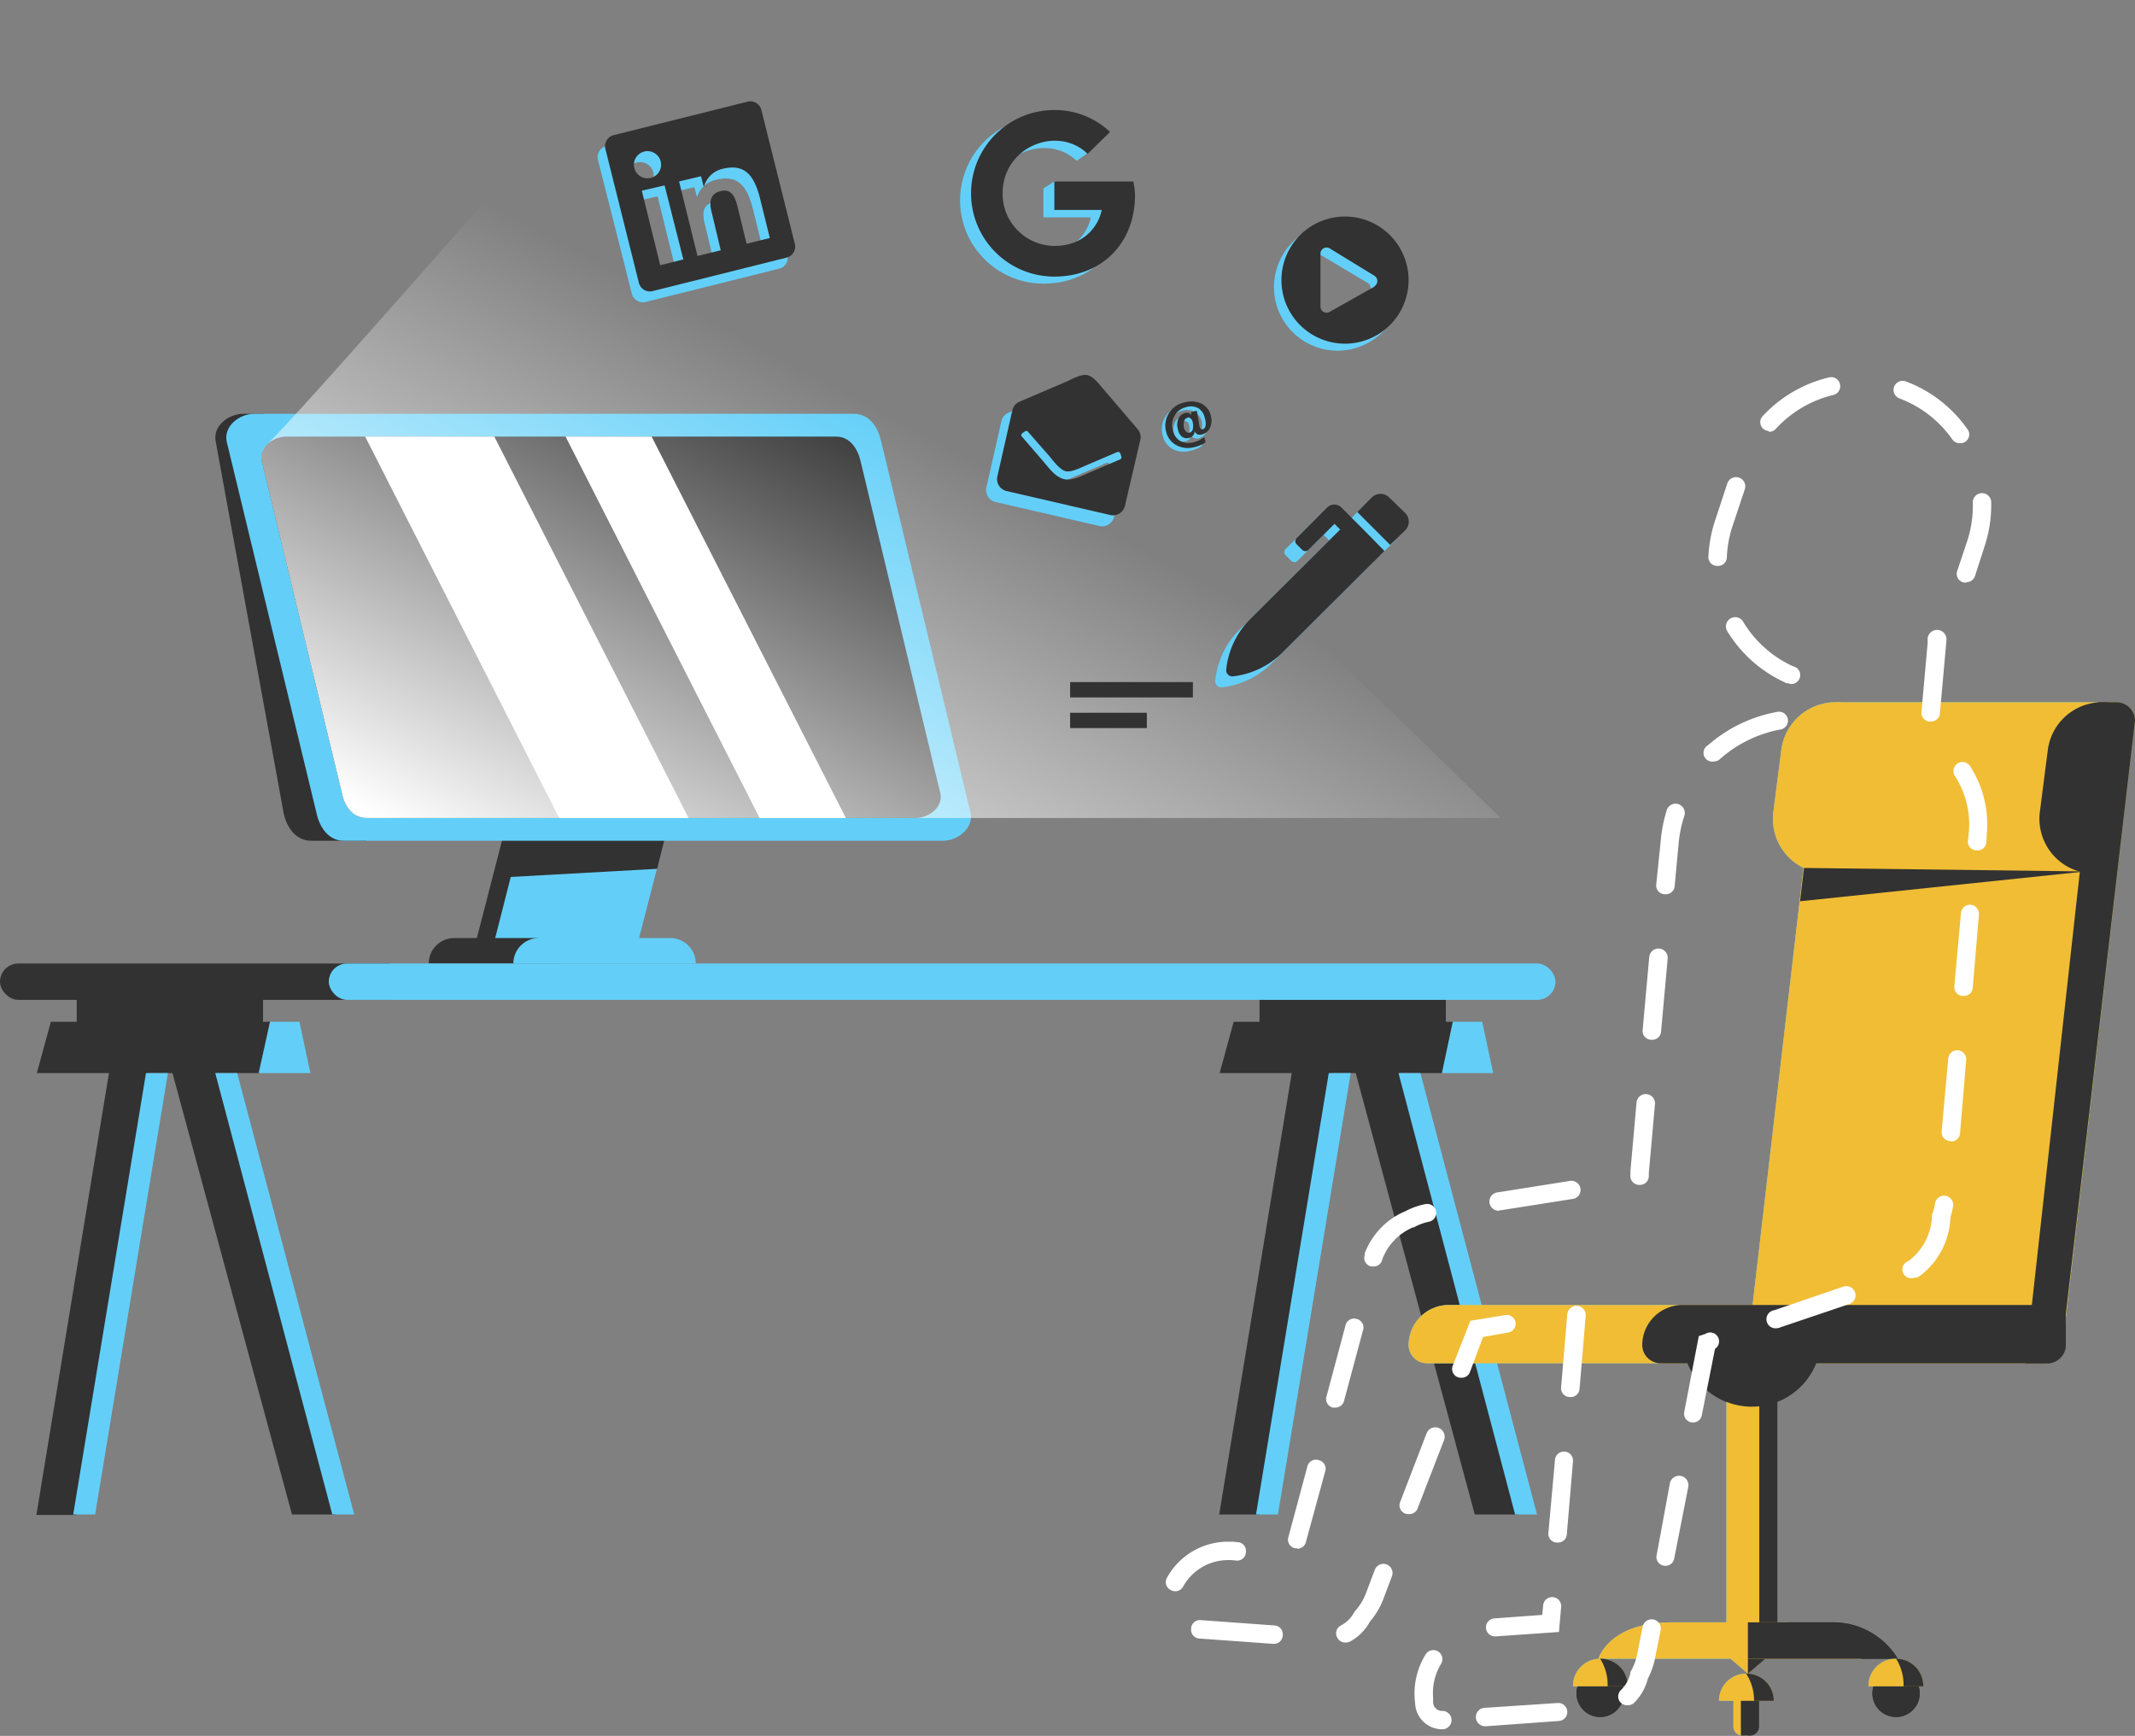<svg xmlns="http://www.w3.org/2000/svg" width="487" height="396"><rect width="100%" height="100%" fill="#808080" stroke="none"/><defs><linearGradient id="b" x1=".5" y1=".5" x2=".1" y2="1" gradientUnits="objectBoundingBox"><stop offset="0" stop-color="#fff" stop-opacity="0"/><stop offset="1" stop-color="#fff"/></linearGradient><clipPath id="a"><path data-name="Path 108" d="M119 10H-6.4c-3 0-6.3 2.5-5.6 5.6L6.3 91.4c.6 3 2.5 5.6 5.6 5.6h125.3c3.1 0 6.3-2.7 5.6-5.6l-18.2-75.8c-.7-3-2.5-5.6-5.6-5.6Z" transform="translate(12 -10)" fill="#323232"/></clipPath></defs><g data-name="Group 1214"><g data-name="Group 135"><path data-name="Path 129" d="M150.6 188.7h-35.3l-7.9 30.6h35.4Z" fill="#323232"/><path data-name="Path 128" d="M60.2 94.4h-4.7c-3.4 0-7 2.8-6.3 6.3l15.5 84.8c.7 3.3 2.8 6.3 6.3 6.3h12.6Z" fill="#323232"/><path data-name="Path 105" d="M152.3 188.7h-32.9l-7.8 30.6h32.8Z" fill="#63cff8"/><path data-name="Rectangle 356" d="M103.8 214H122a5.8 5.8 0 0 1 5.8 5.8h-30a5.8 5.8 0 0 1 5.9-5.8Z" fill="#323232"/><path data-name="Path 106" d="M152.3 188.7h-35.4l-3 11.5 36-2Z" fill="#323232"/><path data-name="Path 104" d="M194.7 94.4H58c-3.4 0-7 2.8-6.3 6.3l20.5 84.8c.7 3.3 2.8 6.3 6.2 6.3h136.7c3.5 0 7-3 6.3-6.3L201 100.7c-.8-3.5-2.8-6.3-6.3-6.3Z" fill="#63cff8"/><path data-name="Rectangle 357" d="M123 214h29.9a5.8 5.8 0 0 1 5.8 5.8h-41.6a5.8 5.8 0 0 1 5.8-5.8Z" fill="#63cff8"/><path data-name="Path 107" d="M190.7 99.6H65.3c-3 0-6.3 2.5-5.6 5.6L78 181c.6 3 2.5 5.6 5.6 5.6h125.3c3.1 0 6.3-2.6 5.6-5.6l-18.2-75.8c-.7-3-2.5-5.6-5.6-5.6Z" fill="#323232"/><g data-name="Mask Group 22" transform="translate(59.6 99.6)" clip-path="url(#a)" fill="#fff"><path data-name="Rectangle 358" d="m136.7 93.6-15.6 8L63-12.6l15.6-7.9z"/><path data-name="Rectangle 359" d="m99.8 91.6-23.4 12L18.3-10.6l23.4-11.9z"/></g><path data-name="Path 134" d="M-11-8a3.9 3.9 0 0 0-1 3.6L6.3 71.4c.6 3 2.5 5.6 5.6 5.6h258.7L79-109.6S-1-17.6-10.9-8.1Z" transform="translate(71.7 109.6)" fill="url(#b)"/></g><g data-name="Group 134" transform="translate(0 219.8)"><path data-name="Rectangle 370" fill="#323232" d="M17.5 6.7H60V15H17.5z"/><path data-name="Path 121" d="M61.6 13.3h-50L8.4 25h50.8Z" fill="#323232"/><path data-name="Path 122" d="M49.1 24.1h-10l27.5 101.6h10Z" fill="#323232"/><path data-name="Path 123" d="M34.1 24.1H25L8.3 125.8h9.2Z" fill="#323232"/><path data-name="Path 124" d="M49.1 25h5l26.7 100.7h-5Z" fill="#63cff8"/><path data-name="Path 125" d="M33.3 25h5L21.7 125.7h-5Z" fill="#63cff8"/><path data-name="Path 126" d="M61.6 13.3h6.7L70.8 25H59Z" fill="#63cff8"/><path data-name="Rectangle 341" fill="#323232" d="M287.3 6.7h42.5V15h-42.5z"/><rect data-name="Rectangle 340" width="92.4" height="8.3" rx="4.2" fill="#323232"/><rect data-name="Rectangle 338" width="279.8" height="8.3" rx="4.2" transform="translate(75)" fill="#63cff8"/><path data-name="Path 86" d="M331.4 13.3h-50L278.2 25H329Z" fill="#323232"/><path data-name="Path 82" d="M319 24.1h-10l27.4 101.6h10Z" fill="#323232"/><path data-name="Path 84" d="M304 24.1h-9.2l-16.7 101.6h9.2Z" fill="#323232"/><path data-name="Path 83" d="M319 25h5l26.6 100.7h-5Z" fill="#63cff8"/><path data-name="Path 85" d="M303.1 25h5l-16.6 100.7h-5Z" fill="#63cff8"/><path data-name="Path 87" d="M331.4 13.3h6.7l2.5 11.7h-11.7Z" fill="#63cff8"/></g><g data-name="Group 137" transform="translate(321.3 158.8)"><g data-name="Group 136"><path data-name="Rectangle 367" d="M9.2 138.9H94v9.1a4.2 4.2 0 0 1-4.2 4.2H4.2A4.2 4.2 0 0 1 0 148a9.2 9.2 0 0 1 9.2-9.1Z" fill="#63cff8"/><path data-name="Rectangle 364" fill="#323232" d="M77.4 148h6.7v67.5h-6.7z"/><path data-name="Path 111" d="M161.6 1.4H98.3A4.2 4.2 0 0 0 94 5.6L77.4 148a4.2 4.2 0 0 0 4.2 4.2H145a4.2 4.2 0 0 0 4.2-4.2L165.7 5.6a4.2 4.2 0 0 0-4.1-4.2Z" fill="#63cff8"/><path data-name="Rectangle 360" d="M62.5 138.9h87.4v9.1a4.2 4.2 0 0 1-4.2 4.2H57.5a4.2 4.2 0 0 1-4.2-4.2 9.2 9.2 0 0 1 9.2-9.1Z" fill="#323232"/><path data-name="Rectangle 363" fill="#63cff8" d="M72.5 148H80v67.5h-7.5z"/><path data-name="Path 112" d="M161.6 1.4h-4.2l-16.7 150.8h4.2a4.2 4.2 0 0 0 4.2-4.2L165.7 5.6a4.2 4.2 0 0 0-4.1-4.2Z" fill="#323232"/><path data-name="Path 109" d="M77.1 144.3c-8.7 0-14.7.6-14.6 2a15.8 15.8 0 0 0 31.6 0c0-8.7-8.2-2-17-2Z" fill="#323232"/><path data-name="Polygon 4" d="m77.4 223-11.6-10H89Z" fill="#63cff8"/><path data-name="Path 113" d="m77.4 223 11.7-10H77.4Z" fill="#323232"/><path data-name="Path 110" d="M86.6 211.3H60c-14.4 0-16.7 8.3-16.7 8.3h60s-3.5-8.3-16.7-8.3Z" fill="#63cff8"/><path data-name="Path 114" d="M96.6 211.3H77.4v8.3h34.2a17.3 17.3 0 0 0-15-8.3Z" fill="#323232"/></g><path data-name="Rectangle 365" d="M155 40.4a12.5 12.5 0 0 1-11-14l1.8-14a12.5 12.5 0 0 1 14-10.9L155 40.4Z" fill="#323232"/><path data-name="Rectangle 366" d="M94.2 40.4a12.5 12.5 0 0 1-11-14l1.8-14A12.5 12.5 0 0 1 99 1.5l-4.8 38.9Z" fill="#63cff8"/><path data-name="Rectangle 368" d="M74.1 226.3h5v8.8a2 2 0 0 1-2 2h-1a2 2 0 0 1-2-2v-8.8Z" fill="#63cff8"/><path data-name="Rectangle 369" d="M75.8 226.3h4.1v8.8a2 2 0 0 1-2 2h-2.1v-10.8Z" fill="#323232"/><circle data-name="Ellipse 26" cx="5.4" cy="5.4" r="5.4" transform="translate(38.3 222.1)" fill="#323232"/><circle data-name="Ellipse 27" cx="5.4" cy="5.4" r="5.4" transform="translate(105.8 222.1)" fill="#323232"/><path data-name="Path 115" d="M77 223a6.2 6.2 0 0 0-6.2 6.2h12.5A6.2 6.2 0 0 0 77 223Z" fill="#63cff8"/><path data-name="Path 116" d="M43.7 219.6a6.2 6.2 0 0 0-6.2 6.3H50a6.2 6.2 0 0 0-6.3-6.3Z" fill="#63cff8"/><path data-name="Path 117" d="M111.2 219.6a6.2 6.2 0 0 0-6.3 6.3h12.5a6.2 6.2 0 0 0-6.2-6.3Z" fill="#63cff8"/><path data-name="Path 118" d="M77 223a11 11 0 0 1 1.8 6.2h4.5A6.2 6.2 0 0 0 77 223Z" fill="#323232"/><path data-name="Path 119" d="M111.2 219.6a11 11 0 0 1 1.7 6.3h4.5a6.2 6.2 0 0 0-6.2-6.3Z" fill="#323232"/><path data-name="Path 120" d="M43.7 219.6a11 11 0 0 1 1.7 6.3H50a6.2 6.2 0 0 0-6.3-6.3Z" fill="#323232"/><path data-name="Path 130" d="m154.4 40-64.2-.8-.9 7.6Z" fill="#323232"/></g><g data-name="Group 176" transform="translate(321.3 158.8)"><g data-name="Group 136"><path data-name="Rectangle 367" d="M9.2 138.9H94v9.1a4.2 4.2 0 0 1-4.2 4.2H4.2A4.2 4.2 0 0 1 0 148a9.2 9.2 0 0 1 9.2-9.1Z" fill="#f0bd35"/><path data-name="Rectangle 364" fill="#323232" d="M77.4 148h6.7v67.5h-6.7z"/><path data-name="Path 111" d="M161.6 1.4H98.3A4.2 4.2 0 0 0 94 5.6L77.4 148a4.2 4.2 0 0 0 4.2 4.2H145a4.2 4.2 0 0 0 4.2-4.2L165.7 5.6a4.2 4.2 0 0 0-4.1-4.2Z" fill="#f0bd35"/><path data-name="Rectangle 360" d="M62.5 138.9h87.4v9.1a4.2 4.2 0 0 1-4.2 4.2H57.5a4.2 4.2 0 0 1-4.2-4.2 9.2 9.2 0 0 1 9.2-9.1Z" fill="#323232"/><path data-name="Rectangle 363" fill="#f0bd35" d="M72.5 148H80v67.5h-7.5z"/><path data-name="Path 112" d="M161.6 1.4h-4.2l-16.7 150.8h4.2a4.2 4.2 0 0 0 4.2-4.2L165.7 5.6a4.2 4.2 0 0 0-4.1-4.2Z" fill="#323232"/><path data-name="Path 109" d="M77.1 144.3c-8.7 0-14.7.6-14.6 2a15.8 15.8 0 0 0 31.6 0c0-8.7-8.2-2-17-2Z" fill="#323232"/><path data-name="Polygon 4" d="m77.4 223-11.6-10H89Z" fill="#f0bd35"/><path data-name="Path 113" d="m77.4 223 11.7-10H77.4Z" fill="#323232"/><path data-name="Path 110" d="M86.6 211.3H60c-14.4 0-16.7 8.3-16.7 8.3h60s-3.5-8.3-16.7-8.3Z" fill="#f0bd35"/><path data-name="Path 114" d="M96.6 211.3H77.4v8.3h34.2a17.3 17.3 0 0 0-15-8.3Z" fill="#323232"/></g><path data-name="Rectangle 365" d="M155 40.4a12.5 12.5 0 0 1-11-14l1.8-14a12.5 12.5 0 0 1 14-10.9L155 40.4Z" fill="#323232"/><path data-name="Rectangle 366" d="M94.2 40.4a12.5 12.5 0 0 1-11-14l1.8-14A12.5 12.5 0 0 1 99 1.5l-4.8 38.9Z" fill="#f0bd35"/><path data-name="Rectangle 368" d="M74.1 226.3h5v8.8a2 2 0 0 1-2 2h-1a2 2 0 0 1-2-2v-8.8Z" fill="#f0bd35"/><path data-name="Rectangle 369" d="M75.8 226.3h4.1v8.8a2 2 0 0 1-2 2h-2.1v-10.8Z" fill="#323232"/><circle data-name="Ellipse 26" cx="5.4" cy="5.4" r="5.4" transform="translate(38.3 222.1)" fill="#323232"/><circle data-name="Ellipse 27" cx="5.4" cy="5.4" r="5.4" transform="translate(105.8 222.1)" fill="#323232"/><path data-name="Path 115" d="M77 223a6.2 6.2 0 0 0-6.2 6.2h12.5A6.2 6.2 0 0 0 77 223Z" fill="#f0bd35"/><path data-name="Path 116" d="M43.7 219.6a6.2 6.2 0 0 0-6.2 6.3H50a6.2 6.2 0 0 0-6.3-6.3Z" fill="#f0bd35"/><path data-name="Path 117" d="M111.2 219.6a6.2 6.2 0 0 0-6.3 6.3h12.5a6.2 6.2 0 0 0-6.2-6.3Z" fill="#f0bd35"/><path data-name="Path 118" d="M77 223a11 11 0 0 1 1.8 6.2h4.5A6.2 6.2 0 0 0 77 223Z" fill="#323232"/><path data-name="Path 119" d="M111.2 219.6a11 11 0 0 1 1.7 6.3h4.5a6.2 6.2 0 0 0-6.2-6.3Z" fill="#323232"/><path data-name="Path 120" d="M43.7 219.6a11 11 0 0 1 1.7 6.3H50a6.2 6.2 0 0 0-6.3-6.3Z" fill="#323232"/><path data-name="Path 130" d="m154.4 40-64.2-.8-.9 7.6Z" fill="#323232"/></g><g data-name="Group 5" style="mix-blend-mode:hard-light;isolation:isolate"><path data-name="Union 5 - Outline" d="M329 394.5a6.2 6.2 0 0 1-6.2-5.8l-.1-1.1a17 17 0 0 1 2.5-10.2 2 2 0 1 1 3.5 2.2 12.8 12.8 0 0 0-1.8 7.7v1a2 2 0 0 0 2.1 2 2 2 0 0 1 0 4.2Zm9.8-.7a2 2 0 0 1-.1-4.2l16.6-1.1a2 2 0 1 1 .3 4.1l-16.6 1.2h-.2Zm32.5-4.8a2 2 0 0 1-1.5-3.5 7.9 7.9 0 0 0 2.1-3.8v-.3l.2-.3a13.3 13.3 0 0 0 1.4-4l1.2-6a2 2 0 0 1 4.1.8l-1.2 6a17.5 17.5 0 0 1-1.7 5 12 12 0 0 1-3.1 5.5 2 2 0 0 1-1.5.6Zm-80.8-14h-.2l-16.6-1.2a2 2 0 0 1-2-2.2 2 2 0 0 1 2.3-2l16.6 1.2a2 2 0 0 1 2 2.2 2 2 0 0 1-2.1 2Zm16.4-.3a2 2 0 0 1-1.8-1 2 2 0 0 1 .8-2.9 7.2 7.2 0 0 0 3-3l.2-.3.2-.2a13 13 0 0 0 2.3-3.9l2-5.3a2 2 0 1 1 3.9 1.5l-2 5.3a17.2 17.2 0 0 1-3 5 11.2 11.2 0 0 1-4.6 4.6 2 2 0 0 1-1 .2Zm34.2-1.4a2 2 0 0 1-.2-4.1l10.9-.8.2-2.2a2 2 0 1 1 4.1.4l-.5 5.7-14.4 1h-.1ZM268 363a2 2 0 0 1-1-.3 2 2 0 0 1-.8-2.8 15.9 15.9 0 0 1 13.9-8.2h1.1l1 .1a2 2 0 0 1 2 2.2 2 2 0 0 1-2.3 2l-1-.1h-.8a11.7 11.7 0 0 0-10.2 6 2 2 0 0 1-1.9 1.1Zm111.9-5.8a2 2 0 0 1-2-2.5l3-16.3a2 2 0 0 1 4.2.8l-3.2 16.3a2 2 0 0 1-2 1.7Zm-84-4a2 2 0 0 1-.5 0 2 2 0 0 1-1.5-2.6l4.3-16a2 2 0 0 1 2.6-1.5 2 2 0 0 1 1.5 2.5l-4.4 16.1a2 2 0 0 1-2 1.6Zm59.5-1.3h-.2a2 2 0 0 1-2-2.3l1.5-16.6a2 2 0 0 1 4.1.4l-1.4 16.6a2 2 0 0 1-2 1.9Zm-34-6.5a2 2 0 0 1-2-2.8l6-15.6a2 2 0 0 1 4 1.5l-6 15.5a2 2 0 0 1-2 1.4Zm64.8-20.9a2 2 0 0 1-2-2.5l3.3-17.2 1.5-.5a2 2 0 0 1 2.2 3.4l-3 15.1a2 2 0 0 1-2 1.7Zm-81.6-3.4a2 2 0 0 1-.6 0 2 2 0 0 1-1.4-2.6l4.3-16.1a2 2 0 0 1 2.6-1.5 2 2 0 0 1 1.4 2.6l-4.3 16a2 2 0 0 1-2 1.6Zm53.6-2.4h-.2a2 2 0 0 1-1.9-2.3l1.4-16.6a2 2 0 1 1 4.2.4l-1.4 16.6a2 2 0 0 1-2.1 1.9Zm-24.9-4.4a2 2 0 0 1-1.9-2.8l4-10.2 8-1.3a2 2 0 1 1 .6 4l-5.7 1-3 8a2 2 0 0 1-2 1.3Zm72-11.3a2 2 0 0 1-.6-4.1l15.8-5.4a2 2 0 1 1 1.3 4l-15.7 5.3a2 2 0 0 1-.7.2Zm31.3-11.5a2 2 0 0 1-1.3-3.8 13.4 13.4 0 0 0 5.4-10.4v-.3l.2-.4a13.7 13.7 0 0 0 .5-2.1 2 2 0 1 1 4.1.7 18 18 0 0 1-.6 2.5 17.5 17.5 0 0 1-7 13.4 2 2 0 0 1-1.3.4Zm-123.3-2.6a2 2 0 0 1-.6 0 2 2 0 0 1-1.4-2.6v-.4a17.1 17.1 0 0 1 3.9-6 16.6 16.6 0 0 1 5.4-3.6 16 16 0 0 1 4.5-1.6 2 2 0 0 1 .9 4 11.8 11.8 0 0 0-3.5 1.3h-.2a12.8 12.8 0 0 0-7 7.3v.1a2 2 0 0 1-2 1.5Zm28.7-12.7a2 2 0 0 1-.3-4.2l16.4-2.6a2 2 0 1 1 .7 4.1l-16.5 2.6a2.1 2.1 0 0 1-.3 0Zm32-5.9h-.1a2 2 0 0 1-2-2.1v-1l1.4-15.7a2 2 0 1 1 4.2.4l-1.4 15.7v.7a2 2 0 0 1-2.1 2Zm71-10h-.2a2 2 0 0 1-1.9-2.2l1.5-16.6a2 2 0 0 1 4.1.3l-1.4 16.6a2 2 0 0 1-2.1 2Zm-68.2-23.1h-.1a2 2 0 0 1-2-2.3l1.5-16.6a2 2 0 0 1 4.2.4l-1.5 16.6a2 2 0 0 1-2 1.9Zm71-10h-.1a2 2 0 0 1-1.9-2.3l1.5-16.6a2 2 0 1 1 4.1.3l-1.4 16.6a2 2 0 0 1-2.1 2ZM380 204h-.2a2 2 0 0 1-2-2.3l1-9.7a33 33 0 0 1 1.4-7.2 2 2 0 0 1 4 1.3 28.9 28.9 0 0 0-1.3 6.3l-.9 9.7a2 2 0 0 1-2 1.9Zm71-10h-.2a2 2 0 0 1-1.9-2.3l.2-1.9a20.2 20.2 0 0 0-3.2-12.8 2 2 0 1 1 3.5-2.2 24.5 24.5 0 0 1 3.8 15.4l-.1 1.8a2 2 0 0 1-2.1 2ZM391 173.7a2 2 0 0 1-1.4-3.7 32.9 32.9 0 0 1 15.8-7.6 2 2 0 0 1 .8 4 28.7 28.7 0 0 0-13.8 6.7 2 2 0 0 1-1.4.6Zm49.5-9.1h-.2a2 2 0 0 1-2-2.3l1.4-15.6v-.9a2 2 0 1 1 4.3.1l-.1 1.2-1.4 15.6a2 2 0 0 1-2 1.9Zm-32.4-8.7a2 2 0 0 1-.9-.2 30 30 0 0 1-13.2-11.7 2 2 0 1 1 3.6-2.2A25.8 25.8 0 0 0 409 152a2 2 0 0 1-.8 4Zm40.4-23a2 2 0 0 1-2-2.8l2.3-6.9a25.9 25.9 0 0 0 1.2-8.6 2 2 0 0 1 4.2 0 30 30 0 0 1-1.5 10l-2.2 6.8a2 2 0 0 1-2 1.4Zm-56.7-3.8h-.1a2 2 0 0 1-2-2.2 30.2 30.2 0 0 1 1.4-7.8l2.9-8.8a2 2 0 0 1 4 1.3l-2.9 8.7a26 26 0 0 0-1.2 6.8 2 2 0 0 1-2.1 2Zm55.2-28a2 2 0 0 1-1.7-.9 25.8 25.8 0 0 0-12-9.3 2 2 0 1 1 1.4-3.9 30 30 0 0 1 14 10.8 2 2 0 0 1-1.7 3.3Zm-43.6-2.8A2 2 0 0 1 402 95a30.2 30.2 0 0 1 15.2-8.9 2 2 0 1 1 1 4 26 26 0 0 0-13.1 7.7 2 2 0 0 1-1.6.7Z" fill="#fff"/></g><g data-name="Group 140"><path data-name="Icon awesome-linkedin" d="m168.8 25.7-30.4 7.6a2.6 2.6 0 0 0-2 3.2l7.7 30.4a2.6 2.6 0 0 0 3.1 2l30.5-7.6a2.6 2.6 0 0 0 1.9-3.2L172 27.7a2.6 2.6 0 0 0-3.2-2Zm-14.6 36-5.3 1.3-4.2-17 5.3-1.2 4.2 17Zm-7.5-18.6a3.1 3.1 0 1 1 2.3-3.8 3.1 3.1 0 0 1-2.3 3.8ZM174 56.8l-5.3 1.3-2-8.2c-.5-2-1.2-4.5-3.9-3.8-2.7.6-2.6 2.9-2 5.1l2 8.4-5.2 1.3-4.2-17 5-1.2.6 2.3a5.7 5.7 0 0 1 4.4-4c5.3-1.3 7.1 2 8.3 6.5Z" fill="#63cff8"/><path data-name="Icon awesome-linkedin" d="m170.5 23.2-30.4 7.6a2.6 2.6 0 0 0-2 3.2l7.6 30.4a2.6 2.6 0 0 0 3.2 2l30.4-7.6a2.6 2.6 0 0 0 2-3.2l-7.6-30.4a2.6 2.6 0 0 0-3.2-2Zm-14.7 36-5.2 1.3-4.2-17 5.2-1.2 4.3 17Zm-7.4-18.6a3.1 3.1 0 1 1 2.3-3.8 3.1 3.1 0 0 1-2.3 3.8Zm27.2 13.7-5.3 1.3-2-8.2c-.5-2-1.2-4.5-3.9-3.8-2.7.6-2.6 2.9-2 5.1l2 8.4-5.3 1.3-4.2-17 5-1.2.6 2.3h.1a5.7 5.7 0 0 1 4.3-4c5.3-1.3 7.2 2 8.4 6.5Z" fill="#323232"/></g><g data-name="Group 139"><path data-name="Icon awesome-google" d="M256.4 46.2c0 10.8-7.5 18.5-18.4 18.5a19 19 0 1 1 0-38c5.1 0 10 8.3 10 8.3l-2.4 1.7c-6.8-6.5-19.4-1.6-19.4 9a11.9 11.9 0 0 0 11.8 12c7.5 0 10.3-5.3 10.8-8.1H238V43l2.5-1.6 15.6 1.6a16.6 16.6 0 0 1 .3 3.2Z" fill="#63cff8"/><path data-name="Icon awesome-google" d="M258.9 44.5c0 10.9-7.5 18.6-18.4 18.6a19 19 0 1 1 0-38 18.3 18.3 0 0 1 12.7 5l-5.1 5c-6.8-6.6-19.4-1.7-19.4 9a11.9 11.9 0 0 0 11.8 12c7.5 0 10.3-5.4 10.8-8.2h-10.8v-6.5h18a16.6 16.6 0 0 1 .4 3.1Z" fill="#323232"/></g><g data-name="Group 138"><path data-name="Icon awesome-envelope-open" d="M254.1 118a2.8 2.8 0 0 1-3.3 2l-23.8-5.5a2.8 2.8 0 0 1-2-3.3l3.4-15a2.8 2.8 0 0 1 1.5-2l11-4.7c1.1-.5 3.4-1.8 4.7-1.4 1.4.3 2.9 2.4 3.7 3.3l7.7 9a2.8 2.8 0 0 1 .6 2.5Zm-1.1-12.2a.5.5 0 0 0-.6-.2l-7 3c-1.2.5-3.5 1.7-4.8 1.4-1.3-.3-2.9-2.4-3.7-3.4l-5-5.7a.5.5 0 0 0-.6 0l-.7.5a.5.5 0 0 0 0 .7l5 5.8c.9 1 2.5 3.4 4.6 3.9 2 .5 4.5-1 5.8-1.5l7-3a.5.5 0 0 0 .3-.6l-.3-.9Z" fill="#63cff8"/><path data-name="Icon awesome-envelope-open" d="M256.6 115.4a2.8 2.8 0 0 1-3.3 2.1l-23.8-5.5a2.8 2.8 0 0 1-2-3.3l3.4-15a2.8 2.8 0 0 1 1.5-2l11-4.7c1.1-.5 3.4-1.8 4.7-1.4 1.4.3 2.9 2.4 3.7 3.3l7.7 9a2.8 2.8 0 0 1 .6 2.5Zm-1.1-12a.5.5 0 0 0-.6-.3l-7 3c-1.2.5-3.5 1.7-4.8 1.4-1.3-.3-2.9-2.4-3.7-3.4l-5-5.7a.5.5 0 0 0-.6 0l-.7.5a.5.5 0 0 0 0 .7l5 5.8c.9 1 2.5 3.4 4.6 3.9 2 .5 4.5-1 5.8-1.5l7-3a.5.5 0 0 0 .3-.6l-.3-.9Z" fill="#323232"/><path data-name="Path 139" d="M271.7 99.1a1.6 1.6 0 0 1-1.4 1.6 1.8 1.8 0 0 1-1.5-.3 2.7 2.7 0 0 1-1-1.5 3.6 3.6 0 0 1 .2-2.5 2.3 2.3 0 0 1 1.5-1.3 1.1 1.1 0 0 1 1.4.4v-.6l1.3-.4.6 3.5q.2.9.7.8.5-.2.6-.9a4 4 0 0 0 0-1.8 3.3 3.3 0 0 0-1.6-2.1 3.6 3.6 0 0 0-2.8-.3 4 4 0 0 0-2.6 2 4.3 4.3 0 0 0-.5 3.3 3.7 3.7 0 0 0 1.8 2.4 4.1 4.1 0 0 0 3 .3 6.2 6.2 0 0 0 2.5-1.2l.3 1.2a7.2 7.2 0 0 1-2.6 1.1 5.5 5.5 0 0 1-4-.3 4.7 4.7 0 0 1-2.4-3.2 5.3 5.3 0 0 1 .6-4.2 5.5 5.5 0 0 1 3.5-2.5 5.5 5.5 0 0 1 4 .3 4 4 0 0 1 2.1 2.8 3.9 3.9 0 0 1-.2 2.8 2.7 2.7 0 0 1-1.8 1.5 1.5 1.5 0 0 1-1.1-.1 1.2 1.2 0 0 1-.6-.8Zm-1.7-3a1 1 0 0 0-.7.8 3 3 0 0 0 0 1.6 1.6 1.6 0 0 0 .5.9.8.8 0 0 0 .7.1 1 1 0 0 0 .7-.8 3.7 3.7 0 0 0 0-1.8 1.2 1.2 0 0 0-.5-.7.8.8 0 0 0-.7-.1Z" fill="#63cff8"/><path data-name="Path 138" d="M272.5 98.3a1.6 1.6 0 0 1-1.3 1.6 1.8 1.8 0 0 1-1.6-.3 2.7 2.7 0 0 1-.9-1.6 3.6 3.6 0 0 1 .1-2.5 2.3 2.3 0 0 1 1.6-1.3 1.1 1.1 0 0 1 1.3.5V94l1.3-.3.6 3.5q.2.9.7.7.5 0 .7-.8a4 4 0 0 0-.2-1.8 3.3 3.3 0 0 0-1.5-2.2 3.6 3.6 0 0 0-2.8-.2 4 4 0 0 0-2.6 2 4.3 4.3 0 0 0-.4 3.2 3.7 3.7 0 0 0 1.7 2.5 4.1 4.1 0 0 0 3 .3 6.2 6.2 0 0 0 2.5-1.2l.3 1.2a7.2 7.2 0 0 1-2.6 1.1 5.5 5.5 0 0 1-4-.4 4.7 4.7 0 0 1-2.4-3.1 5.3 5.3 0 0 1 .6-4.2 5.5 5.5 0 0 1 3.6-2.5 5.5 5.5 0 0 1 3.9.3 4 4 0 0 1 2.1 2.8 3.9 3.9 0 0 1-.2 2.7 2.7 2.7 0 0 1-1.8 1.5 1.5 1.5 0 0 1-1 0 1.2 1.2 0 0 1-.7-.8Zm-1.6-3a1 1 0 0 0-.8.8 3 3 0 0 0 0 1.6 1.6 1.6 0 0 0 .5.8.8.8 0 0 0 .7.2 1 1 0 0 0 .8-.9 3.7 3.7 0 0 0-.1-1.7 1.2 1.2 0 0 0-.5-.7.8.8 0 0 0-.6-.2Z" fill="#323232"/></g><g data-name="Group 141"><path data-name="Icon awesome-pen-alt" d="m318 119.5-3.6-3.5a2.8 2.8 0 0 0-4 0l-3.2 3.3 7.5 7.5 3.3-3.3a2.8 2.8 0 0 0 0-4Zm-14.5-1.2a2.3 2.3 0 0 0-3.3 0l-7 7a1 1 0 0 0 0 1.3l1.4 1.4a1 1 0 0 0 1.3 0l6-6 1.3 1.3-20.6 20.5a19.1 19.1 0 0 0-5.4 11.5 1.4 1.4 0 0 0 1.5 1.5 19.1 19.1 0 0 0 11.4-5.5l23.2-23.1-4.8-4.9-5-5Z" fill="#63cff8"/><path data-name="Icon awesome-pen-alt" d="m320.5 117-3.6-3.5a2.8 2.8 0 0 0-4 0l-3.3 3.3 7.5 7.5 3.4-3.3a2.8 2.8 0 0 0 0-4Zm-14.5-1.2a2.3 2.3 0 0 0-3.3 0l-7 7a1 1 0 0 0 0 1.3l1.4 1.4a1 1 0 0 0 1.3 0l6-6 1.3 1.3-20.6 20.5a19.1 19.1 0 0 0-5.4 11.5 1.4 1.4 0 0 0 1.5 1.5 19.1 19.1 0 0 0 11.4-5.5l23.2-23.1-4.8-4.9-5-5Z" fill="#323232"/><path data-name="Icon material-short-text" d="M244.1 155.6h28v3.5h-28Zm0 7h17.5v3.5h-17.5Z" fill="#323232"/></g><g data-name="Group 142"><path data-name="Icon awesome-play-circle" d="M305 51a14.5 14.5 0 1 0 14.6 14.6A14.5 14.5 0 0 0 305.1 51Zm6.9 16-10.3 5.9a1.4 1.4 0 0 1-2.1-1.2V59.5a1.4 1.4 0 0 1 2-1.2l10.4 6.2a1.4 1.4 0 0 1 0 2.5Z" fill="#63cff8"/><path data-name="Icon awesome-play-circle" d="M306.8 49.4a14.5 14.5 0 1 0 14.5 14.5 14.5 14.5 0 0 0-14.5-14.5Zm6.7 16-10.3 5.8a1.4 1.4 0 0 1-2-1.2V57.8a1.4 1.4 0 0 1 2-1.2l10.3 6.3a1.4 1.4 0 0 1 0 2.4Z" fill="#323232"/></g></g></svg>